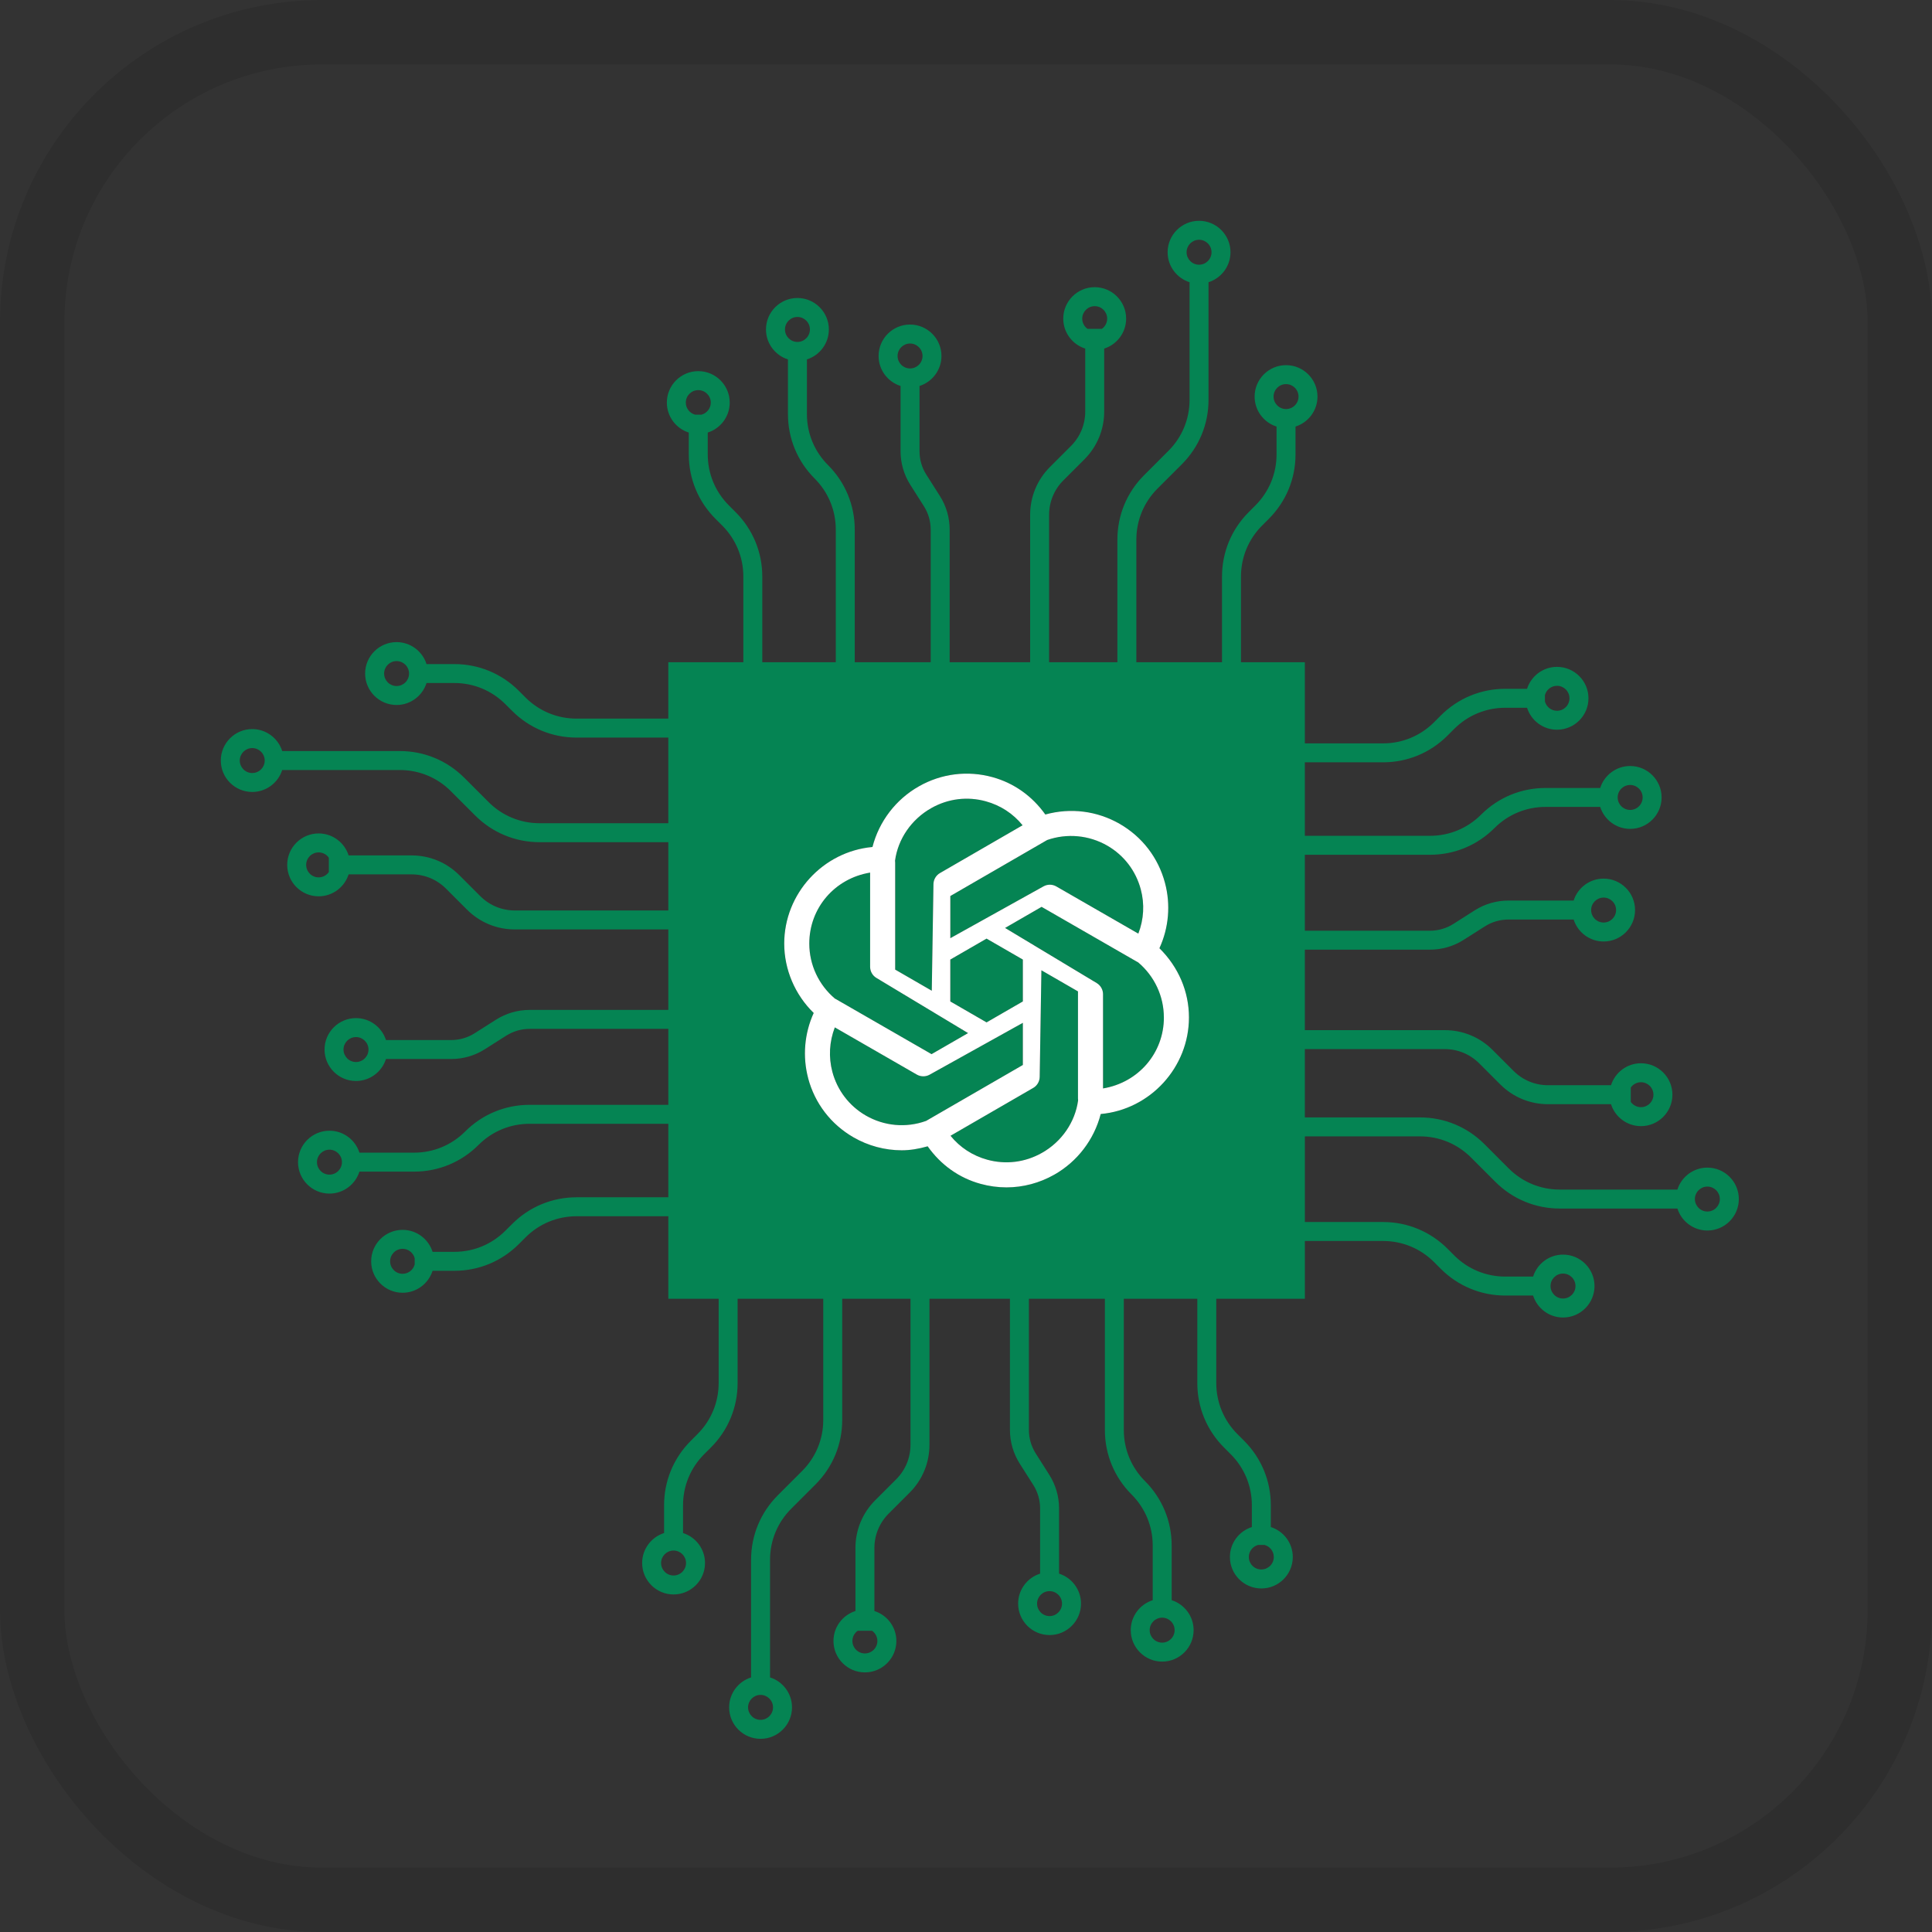<svg xmlns="http://www.w3.org/2000/svg" width="70" height="70" viewBox="0 0 70 70" fill="none"><rect x="0" y="0" width="70" height="70" fill="#333333" stroke="none"/><rect x="1.167" y="1.167" width="67.667" height="67.667" rx="10.5" stroke="#000901" stroke-opacity="0.1" stroke-width="2.333"></rect><g clip-path="url(#clip0_2018_143)"><path d="M37.06 34.767L35.746 34.008L34.432 34.767V36.284L35.746 37.043L37.06 36.284V34.767Z" fill="#058453"></path><path d="M39.057 35.92L37.731 35.154L37.67 39.018C37.668 39.182 37.578 39.336 37.435 39.418L34.438 41.15C34.78 41.573 35.239 41.872 35.769 42.018C36.441 42.203 37.145 42.115 37.75 41.771C38.465 41.367 38.955 40.656 39.061 39.867L39.057 39.8V35.919L39.057 35.92Z" fill="#058453"></path><path d="M37.06 37.059L33.683 38.938C33.54 39.018 33.362 39.017 33.22 38.935L30.248 37.224C30.048 37.746 30.017 38.301 30.159 38.834C30.339 39.508 30.77 40.07 31.373 40.419C32.038 40.802 32.832 40.873 33.551 40.614L37.061 38.586V37.059L37.06 37.059Z" fill="#058453"></path><path d="M30.255 36.185L30.266 36.189L33.752 38.195L35.075 37.431L31.755 35.433C31.614 35.348 31.527 35.194 31.527 35.03V31.616C30.245 31.827 29.322 32.898 29.322 34.188C29.322 34.958 29.662 35.686 30.255 36.185V36.185Z" fill="#058453"></path><path d="M32.435 35.13L33.76 35.896L33.822 32.033C33.824 31.869 33.914 31.716 34.056 31.634L37.05 29.901C36.709 29.479 36.252 29.18 35.723 29.034C35.053 28.848 34.349 28.936 33.742 29.28C33.027 29.684 32.536 30.396 32.431 31.185L32.435 31.255V35.13H32.435Z" fill="#058453"></path><path d="M34.432 33.992L37.809 32.114C37.952 32.034 38.13 32.035 38.273 32.117L41.245 33.827C41.444 33.307 41.475 32.753 41.333 32.221C41.153 31.548 40.722 30.986 40.119 30.639C39.456 30.257 38.661 30.183 37.94 30.436L34.432 32.465V33.992H34.432Z" fill="#058453"></path><path d="M41.236 34.867L41.221 34.861L37.74 32.857L36.417 33.62L39.737 35.619C39.878 35.703 39.966 35.858 39.966 36.022V39.435C41.247 39.224 42.17 38.153 42.17 36.863C42.17 36.094 41.83 35.366 41.237 34.866L41.236 34.867Z" fill="#058453"></path><path d="M61.861 42.305C61.353 42.305 60.921 42.64 60.775 43.101H56.514C55.815 43.101 55.158 42.829 54.664 42.335L53.783 41.453C53.159 40.829 52.33 40.486 51.448 40.486H47.277V38.011H52.346C52.818 38.011 53.262 38.195 53.596 38.529L54.355 39.288C54.819 39.752 55.435 40.007 56.09 40.007H58.37C58.516 40.468 58.947 40.802 59.456 40.802C60.084 40.802 60.595 40.291 60.595 39.663C60.595 39.035 60.084 38.524 59.456 38.524C58.947 38.524 58.516 38.859 58.37 39.32H56.09C55.618 39.32 55.174 39.136 54.84 38.802L54.081 38.043C53.618 37.58 53.002 37.324 52.346 37.324H47.277V34.408H51.81C52.242 34.408 52.664 34.286 53.029 34.054L53.802 33.563C54.056 33.402 54.35 33.316 54.651 33.316H57.016C57.162 33.777 57.593 34.112 58.102 34.112C58.73 34.112 59.241 33.601 59.241 32.973C59.241 32.345 58.73 31.834 58.102 31.834C57.593 31.834 57.162 32.169 57.016 32.629H54.651C54.219 32.629 53.798 32.752 53.433 32.983L52.66 33.475C52.406 33.636 52.112 33.722 51.81 33.722H47.277V30.97H51.813C52.695 30.97 53.524 30.626 54.148 30.002C54.642 29.508 55.298 29.236 55.997 29.236H57.978C58.124 29.697 58.556 30.032 59.064 30.032C59.692 30.032 60.203 29.521 60.203 28.893C60.203 28.265 59.692 27.754 59.064 27.754C58.556 27.754 58.124 28.089 57.978 28.55H55.997C55.115 28.55 54.286 28.893 53.662 29.517C53.168 30.011 52.511 30.283 51.813 30.283H47.277V27.62H50.11C50.992 27.62 51.821 27.277 52.445 26.653L52.688 26.41C53.182 25.916 53.839 25.644 54.537 25.644H55.328C55.474 26.105 55.905 26.439 56.413 26.439C57.042 26.439 57.553 25.929 57.553 25.3C57.553 24.672 57.042 24.162 56.413 24.162C55.905 24.162 55.474 24.497 55.328 24.957H54.537C53.656 24.957 52.826 25.301 52.202 25.924L51.959 26.168C51.465 26.662 50.808 26.934 50.11 26.934H47.277V23.995H44.963V20.89C44.963 20.192 45.235 19.535 45.729 19.041L45.972 18.798C46.596 18.174 46.939 17.345 46.939 16.463V15.455C47.4 15.309 47.735 14.878 47.735 14.369C47.735 13.741 47.224 13.23 46.596 13.23C45.968 13.23 45.457 13.741 45.457 14.369C45.457 14.878 45.792 15.309 46.252 15.455V16.463C46.252 17.162 45.98 17.818 45.486 18.312L45.243 18.556C44.619 19.179 44.276 20.009 44.276 20.891V23.995H41.172V19.553C41.172 18.854 41.444 18.198 41.938 17.703L42.82 16.822C43.444 16.198 43.787 15.369 43.787 14.487V10.225C44.248 10.079 44.583 9.647 44.583 9.139C44.583 8.511 44.072 8 43.444 8C42.816 8 42.305 8.511 42.305 9.139C42.305 9.647 42.64 10.079 43.1 10.225V14.486C43.1 15.185 42.829 15.842 42.334 16.335L41.453 17.217C40.829 17.841 40.485 18.67 40.485 19.552V23.995H38.011V18.654C38.011 18.182 38.195 17.738 38.529 17.404L39.288 16.645C39.751 16.182 40.007 15.566 40.007 14.91V12.63C40.467 12.484 40.802 12.053 40.802 11.544C40.802 10.916 40.291 10.405 39.663 10.405C39.035 10.405 38.524 10.916 38.524 11.544C38.524 12.053 38.859 12.484 39.32 12.63V14.91C39.32 15.382 39.136 15.826 38.802 16.16L38.043 16.919C37.579 17.382 37.324 17.998 37.324 18.654V23.995H34.408V19.19C34.408 18.758 34.286 18.336 34.054 17.971L33.563 17.198C33.401 16.944 33.316 16.65 33.316 16.349V13.984C33.776 13.838 34.111 13.406 34.111 12.898C34.111 12.27 33.6 11.759 32.972 11.759C32.344 11.759 31.833 12.27 31.833 12.898C31.833 13.406 32.168 13.838 32.629 13.984V16.349C32.629 16.781 32.751 17.202 32.983 17.567L33.474 18.34C33.636 18.595 33.721 18.888 33.721 19.19V23.995H30.969V19.187C30.969 18.305 30.626 17.476 30.002 16.852C29.508 16.358 29.236 15.702 29.236 15.003V13.022C29.697 12.876 30.031 12.445 30.031 11.936C30.031 11.308 29.52 10.797 28.892 10.797C28.264 10.797 27.753 11.308 27.753 11.936C27.753 12.445 28.088 12.876 28.549 13.022V15.003C28.549 15.885 28.892 16.714 29.516 17.338C30.01 17.832 30.282 18.489 30.282 19.187V23.995H27.619V20.89C27.619 20.008 27.276 19.179 26.652 18.555L26.409 18.312C25.915 17.818 25.643 17.161 25.643 16.463V15.672C26.104 15.527 26.439 15.095 26.439 14.586C26.439 13.958 25.928 13.447 25.3 13.447C24.672 13.447 24.161 13.958 24.161 14.586C24.161 15.095 24.496 15.527 24.956 15.672V16.463C24.956 17.345 25.3 18.174 25.923 18.797L26.167 19.041C26.661 19.534 26.933 20.191 26.933 20.89V23.994H24.214V26.037H20.889C20.191 26.037 19.534 25.765 19.04 25.271L18.797 25.028C18.173 24.404 17.344 24.061 16.462 24.061H15.454C15.308 23.6 14.877 23.265 14.368 23.265C13.74 23.265 13.229 23.776 13.229 24.404C13.229 25.032 13.74 25.543 14.368 25.543C14.877 25.543 15.308 25.208 15.454 24.747H16.462C17.161 24.747 17.817 25.019 18.311 25.513L18.555 25.756C19.178 26.38 20.008 26.724 20.89 26.724H24.214V29.827H19.552C18.853 29.827 18.197 29.555 17.703 29.061L16.821 28.179C16.197 27.555 15.368 27.212 14.486 27.212H10.225C10.079 26.751 9.647 26.416 9.139 26.416C8.511 26.416 8 26.927 8 27.555C8 28.183 8.511 28.694 9.139 28.694C9.647 28.694 10.079 28.359 10.225 27.899H14.486C15.185 27.899 15.842 28.171 16.335 28.665L17.217 29.547C17.841 30.17 18.67 30.514 19.552 30.514H24.215V32.988H18.654C18.182 32.988 17.738 32.804 17.404 32.471L16.645 31.712C16.182 31.248 15.566 30.993 14.91 30.993H12.631C12.485 30.532 12.053 30.197 11.545 30.197C10.917 30.197 10.406 30.708 10.406 31.336C10.406 31.965 10.917 32.475 11.545 32.475C12.053 32.475 12.485 32.14 12.631 31.68H14.91C15.382 31.68 15.826 31.863 16.16 32.197L16.919 32.956C17.383 33.42 17.999 33.675 18.654 33.675H24.215V36.591H19.19C18.758 36.591 18.337 36.713 17.972 36.945L17.198 37.436C16.944 37.598 16.65 37.683 16.349 37.683H13.984C13.838 37.223 13.407 36.888 12.898 36.888C12.27 36.888 11.759 37.399 11.759 38.027C11.759 38.655 12.27 39.166 12.898 39.166C13.407 39.166 13.838 38.831 13.984 38.37H16.349C16.781 38.37 17.202 38.248 17.567 38.016L18.34 37.525C18.595 37.364 18.888 37.278 19.19 37.278H24.215V40.03H19.188C18.305 40.03 17.476 40.374 16.853 40.997C16.359 41.491 15.702 41.763 15.003 41.763H13.023C12.877 41.303 12.445 40.968 11.937 40.968C11.309 40.968 10.798 41.479 10.798 42.107C10.798 42.735 11.309 43.246 11.937 43.246C12.445 43.246 12.877 42.911 13.023 42.45H15.003C15.886 42.45 16.715 42.107 17.338 41.483C17.832 40.989 18.489 40.717 19.188 40.717H24.215V43.38H20.891C20.009 43.38 19.18 43.723 18.556 44.347L18.312 44.59C17.818 45.084 17.162 45.356 16.463 45.356H15.673C15.527 44.895 15.095 44.56 14.587 44.56C13.959 44.56 13.448 45.071 13.448 45.7C13.448 46.328 13.959 46.839 14.587 46.839C15.095 46.839 15.527 46.504 15.673 46.043H16.463C17.345 46.043 18.174 45.7 18.798 45.076L19.041 44.833C19.535 44.339 20.192 44.067 20.891 44.067H24.215V47.057H26.038V50.11C26.038 50.808 25.766 51.465 25.272 51.959L25.029 52.203C24.405 52.826 24.061 53.656 24.061 54.537V55.545C23.601 55.691 23.266 56.123 23.266 56.631C23.266 57.259 23.777 57.77 24.405 57.77C25.033 57.77 25.544 57.259 25.544 56.631C25.544 56.123 25.209 55.691 24.748 55.545V54.537C24.748 53.839 25.02 53.182 25.514 52.688L25.758 52.445C26.381 51.821 26.725 50.992 26.725 50.11V47.057H29.828V51.448C29.828 52.147 29.556 52.803 29.062 53.297L28.18 54.179C27.557 54.803 27.213 55.632 27.213 56.514V60.776C26.752 60.922 26.418 61.353 26.418 61.861C26.418 62.49 26.928 63.001 27.557 63.001C28.185 63.001 28.696 62.49 28.696 61.861C28.696 61.353 28.361 60.922 27.9 60.776V56.514C27.9 55.815 28.172 55.159 28.666 54.665L29.548 53.783C30.172 53.159 30.515 52.33 30.515 51.448V47.057H32.989V52.346C32.989 52.818 32.806 53.262 32.472 53.596L31.713 54.355C31.249 54.818 30.994 55.434 30.994 56.09V58.37C30.533 58.516 30.198 58.947 30.198 59.456C30.198 60.083 30.709 60.594 31.337 60.594C31.965 60.594 32.477 60.083 32.477 59.456C32.477 58.947 32.142 58.516 31.681 58.37V56.09C31.681 55.618 31.865 55.174 32.199 54.84L32.958 54.081C33.421 53.618 33.676 53.002 33.676 52.346V47.057H36.592V51.811C36.592 52.243 36.715 52.664 36.946 53.029L37.438 53.802C37.599 54.057 37.685 54.35 37.685 54.652V57.016C37.224 57.162 36.889 57.594 36.889 58.102C36.889 58.73 37.4 59.241 38.028 59.241C38.656 59.241 39.167 58.73 39.167 58.102C39.167 57.594 38.832 57.162 38.372 57.016V54.652C38.372 54.22 38.249 53.798 38.017 53.434L37.526 52.66C37.365 52.406 37.279 52.112 37.279 51.811V47.057H40.032V51.813C40.032 52.695 40.375 53.524 40.999 54.148C41.493 54.642 41.765 55.298 41.765 55.997V57.978C41.304 58.124 40.969 58.556 40.969 59.064C40.969 59.692 41.48 60.203 42.108 60.203C42.736 60.203 43.247 59.692 43.247 59.064C43.247 58.556 42.912 58.124 42.452 57.978V55.997C42.452 55.115 42.108 54.286 41.484 53.662C40.99 53.168 40.718 52.511 40.718 51.813V47.057H43.381V50.11C43.381 50.992 43.724 51.822 44.348 52.445L44.591 52.689C45.085 53.182 45.357 53.839 45.357 54.538V55.328C44.897 55.474 44.562 55.905 44.562 56.414C44.562 57.042 45.073 57.553 45.701 57.553C46.329 57.553 46.84 57.042 46.84 56.414C46.84 55.905 46.505 55.474 46.044 55.328V54.538C46.044 53.656 45.701 52.827 45.077 52.203L44.834 51.96C44.34 51.466 44.068 50.809 44.068 50.11V47.057H47.278V44.963H50.111C50.81 44.963 51.466 45.235 51.96 45.729L52.204 45.973C52.828 46.596 53.657 46.94 54.539 46.94H55.547C55.693 47.401 56.124 47.736 56.633 47.736C57.261 47.736 57.772 47.225 57.772 46.596C57.772 45.968 57.261 45.457 56.633 45.457C56.124 45.457 55.693 45.792 55.547 46.253H54.539C53.84 46.253 53.184 45.981 52.689 45.487L52.446 45.243C51.822 44.62 50.993 44.276 50.111 44.276H47.278V41.173H51.449C52.148 41.173 52.804 41.445 53.298 41.939L54.18 42.821C54.804 43.444 55.633 43.788 56.515 43.788H60.776C60.922 44.249 61.354 44.584 61.862 44.584C62.49 44.584 63.001 44.073 63.001 43.444C63.001 42.816 62.49 42.305 61.862 42.305L61.861 42.305ZM32.973 12.446C33.222 12.446 33.425 12.649 33.425 12.898C33.425 13.148 33.222 13.35 32.973 13.35C32.724 13.35 32.521 13.148 32.521 12.898C32.521 12.649 32.724 12.446 32.973 12.446ZM62.313 43.444C62.313 43.693 62.111 43.896 61.861 43.896C61.612 43.896 61.409 43.693 61.409 43.444C61.409 43.195 61.612 42.992 61.861 42.992C62.111 42.992 62.313 43.195 62.313 43.444ZM28.414 34.188C28.414 32.38 29.814 30.852 31.611 30.688C31.85 29.759 32.461 28.96 33.295 28.49C34.111 28.026 35.06 27.909 35.965 28.159C36.737 28.373 37.396 28.84 37.873 29.511C38.792 29.258 39.748 29.379 40.572 29.852C41.385 30.321 41.967 31.079 42.209 31.986C42.42 32.776 42.348 33.615 42.007 34.356C42.698 35.037 43.078 35.926 43.078 36.864C43.078 38.671 41.677 40.2 39.88 40.363C39.642 41.292 39.03 42.091 38.196 42.561C37.666 42.862 37.069 43.021 36.466 43.021C36.151 43.021 35.834 42.978 35.527 42.893C34.752 42.68 34.09 42.21 33.611 41.533C33.271 41.63 32.964 41.676 32.671 41.676C32.059 41.676 31.453 41.514 30.918 41.205C30.104 40.735 29.523 39.976 29.281 39.068C29.071 38.281 29.142 37.443 29.481 36.702C28.801 36.041 28.413 35.127 28.413 34.188H28.414ZM59.455 39.211C59.705 39.211 59.907 39.414 59.907 39.663C59.907 39.913 59.705 40.115 59.455 40.115C59.303 40.115 59.168 40.039 59.086 39.924V39.403C59.168 39.287 59.303 39.211 59.455 39.211ZM57.65 32.973C57.65 32.724 57.852 32.521 58.102 32.521C58.351 32.521 58.554 32.724 58.554 32.973C58.554 33.222 58.351 33.425 58.102 33.425C57.852 33.425 57.65 33.222 57.65 32.973ZM58.611 28.893C58.611 28.643 58.814 28.441 59.064 28.441C59.313 28.441 59.516 28.643 59.516 28.893C59.516 29.142 59.313 29.345 59.064 29.345C58.814 29.345 58.611 29.142 58.611 28.893ZM56.413 24.848C56.663 24.848 56.865 25.051 56.865 25.3C56.865 25.55 56.663 25.753 56.413 25.753C56.203 25.753 56.026 25.608 55.975 25.413V25.188C56.026 24.993 56.203 24.848 56.413 24.848ZM46.596 14.821C46.346 14.821 46.144 14.618 46.144 14.369C46.144 14.12 46.346 13.917 46.596 13.917C46.845 13.917 47.048 14.12 47.048 14.369C47.048 14.618 46.845 14.821 46.596 14.821ZM43.444 9.591C43.195 9.591 42.992 9.388 42.992 9.139C42.992 8.89 43.195 8.687 43.444 8.687C43.693 8.687 43.896 8.89 43.896 9.139C43.896 9.388 43.693 9.591 43.444 9.591ZM39.211 11.545C39.211 11.295 39.414 11.093 39.663 11.093C39.913 11.093 40.115 11.295 40.115 11.545C40.115 11.697 40.039 11.832 39.924 11.914H39.403C39.287 11.832 39.211 11.697 39.211 11.545ZM28.893 12.389C28.643 12.389 28.441 12.186 28.441 11.936C28.441 11.687 28.643 11.484 28.893 11.484C29.142 11.484 29.345 11.687 29.345 11.936C29.345 12.186 29.142 12.389 28.893 12.389ZM24.848 14.587C24.848 14.337 25.051 14.135 25.3 14.135C25.55 14.135 25.753 14.337 25.753 14.587C25.753 14.797 25.608 14.974 25.413 15.025H25.188C24.993 14.974 24.848 14.797 24.848 14.587ZM14.821 24.404C14.821 24.654 14.618 24.856 14.369 24.856C14.12 24.856 13.917 24.654 13.917 24.404C13.917 24.155 14.12 23.952 14.369 23.952C14.618 23.952 14.821 24.155 14.821 24.404ZM9.591 27.556C9.591 27.805 9.388 28.008 9.139 28.008C8.89 28.008 8.687 27.805 8.687 27.556C8.687 27.307 8.89 27.104 9.139 27.104C9.388 27.104 9.591 27.307 9.591 27.556ZM11.545 31.789C11.295 31.789 11.093 31.586 11.093 31.337C11.093 31.087 11.295 30.884 11.545 30.884C11.697 30.884 11.832 30.96 11.914 31.076V31.597C11.832 31.713 11.697 31.789 11.545 31.789ZM13.351 38.027C13.351 38.276 13.148 38.479 12.898 38.479C12.649 38.479 12.446 38.276 12.446 38.027C12.446 37.778 12.649 37.575 12.898 37.575C13.148 37.575 13.351 37.778 13.351 38.027ZM11.936 42.559C11.687 42.559 11.484 42.356 11.484 42.107C11.484 41.858 11.687 41.655 11.936 41.655C12.186 41.655 12.389 41.858 12.389 42.107C12.389 42.356 12.186 42.559 11.936 42.559ZM14.587 46.152C14.337 46.152 14.135 45.949 14.135 45.7C14.135 45.45 14.337 45.247 14.587 45.247C14.797 45.247 14.974 45.392 15.025 45.587V45.813C14.974 46.007 14.797 46.152 14.587 46.152ZM24.404 57.083C24.155 57.083 23.952 56.88 23.952 56.631C23.952 56.382 24.155 56.179 24.404 56.179C24.654 56.179 24.856 56.382 24.856 56.631C24.856 56.88 24.654 57.083 24.404 57.083ZM27.556 61.409C27.805 61.409 28.008 61.612 28.008 61.861C28.008 62.11 27.805 62.313 27.556 62.313C27.307 62.313 27.104 62.11 27.104 61.861C27.104 61.612 27.307 61.409 27.556 61.409ZM31.789 59.455C31.789 59.705 31.586 59.907 31.337 59.907C31.087 59.907 30.884 59.705 30.884 59.455C30.884 59.303 30.96 59.168 31.076 59.086H31.597C31.713 59.168 31.789 59.303 31.789 59.455ZM38.027 57.65C38.276 57.65 38.479 57.852 38.479 58.102C38.479 58.351 38.276 58.554 38.027 58.554C37.778 58.554 37.575 58.351 37.575 58.102C37.575 57.852 37.778 57.65 38.027 57.65ZM42.107 58.611C42.356 58.611 42.559 58.814 42.559 59.064C42.559 59.313 42.356 59.516 42.107 59.516C41.858 59.516 41.655 59.313 41.655 59.064C41.655 58.814 41.858 58.611 42.107 58.611ZM46.152 56.413C46.152 56.663 45.949 56.865 45.7 56.865C45.45 56.865 45.247 56.663 45.247 56.413C45.247 56.203 45.392 56.026 45.587 55.975H45.813C46.007 56.026 46.152 56.203 46.152 56.413ZM56.179 46.596C56.179 46.346 56.382 46.144 56.631 46.144C56.88 46.144 57.083 46.346 57.083 46.596C57.083 46.845 56.88 47.048 56.631 47.048C56.382 47.048 56.179 46.845 56.179 46.596Z" fill="#058453"></path><path d="M29.281 39.068C29.523 39.976 30.105 40.735 30.919 41.205C31.453 41.514 32.06 41.677 32.672 41.677C32.964 41.677 33.272 41.63 33.611 41.533C34.09 42.21 34.752 42.68 35.528 42.893C35.835 42.978 36.151 43.021 36.467 43.021C37.069 43.021 37.667 42.862 38.197 42.561C39.03 42.091 39.642 41.292 39.881 40.363C41.677 40.2 43.078 38.671 43.078 36.864C43.078 35.926 42.698 35.037 42.008 34.356C42.348 33.615 42.42 32.776 42.209 31.987C41.967 31.079 41.386 30.322 40.572 29.852C39.749 29.379 38.792 29.258 37.874 29.511C37.396 28.84 36.737 28.373 35.965 28.159C35.06 27.909 34.111 28.026 33.295 28.49C32.462 28.96 31.85 29.759 31.611 30.688C29.815 30.852 28.414 32.38 28.414 34.188C28.414 35.127 28.803 36.041 29.482 36.702C29.144 37.443 29.073 38.281 29.282 39.068H29.281ZM33.55 40.614C32.831 40.873 32.037 40.802 31.372 40.419C30.769 40.07 30.338 39.508 30.158 38.834C30.017 38.301 30.047 37.746 30.247 37.224L33.219 38.935C33.361 39.017 33.539 39.018 33.682 38.938L37.06 37.059V38.586L33.55 40.615L33.55 40.614ZM35.745 37.043L34.431 36.284V34.767L35.745 34.008L37.06 34.767V36.284L35.745 37.043ZM37.75 41.771C37.145 42.115 36.441 42.203 35.769 42.018C35.239 41.872 34.781 41.573 34.439 41.151L37.435 39.418C37.578 39.336 37.668 39.183 37.67 39.018L37.732 35.155L39.057 35.92V39.8L39.062 39.867C38.956 40.656 38.466 41.368 37.751 41.771L37.75 41.771ZM42.17 36.864C42.17 38.154 41.247 39.224 39.965 39.436V36.022C39.965 35.858 39.878 35.704 39.737 35.619L36.416 33.621L37.739 32.857L41.221 34.861L41.236 34.867C41.829 35.367 42.169 36.095 42.169 36.864L42.17 36.864ZM37.939 30.436C38.661 30.184 39.455 30.258 40.119 30.639C40.721 30.986 41.152 31.548 41.332 32.221C41.475 32.753 41.444 33.307 41.244 33.827L38.272 32.117C38.13 32.035 37.952 32.034 37.809 32.114L34.432 33.992V32.465L37.94 30.436H37.939ZM33.741 29.28C34.349 28.935 35.052 28.848 35.722 29.034C36.251 29.18 36.708 29.479 37.05 29.901L34.056 31.633C33.913 31.716 33.823 31.869 33.821 32.033L33.76 35.896L32.434 35.13V31.254L32.429 31.184C32.535 30.396 33.025 29.684 33.741 29.28H33.741ZM29.322 34.188C29.322 32.898 30.244 31.827 31.526 31.616V35.029C31.526 35.194 31.613 35.348 31.754 35.432L35.075 37.431L33.752 38.194L30.266 36.188L30.255 36.185C29.662 35.685 29.322 34.957 29.322 34.187V34.188Z" fill="white"></path></g><defs><clipPath id="clip0_2018_143"><rect width="55" height="55" fill="white" transform="translate(8 8)"></rect></clipPath></defs></svg>